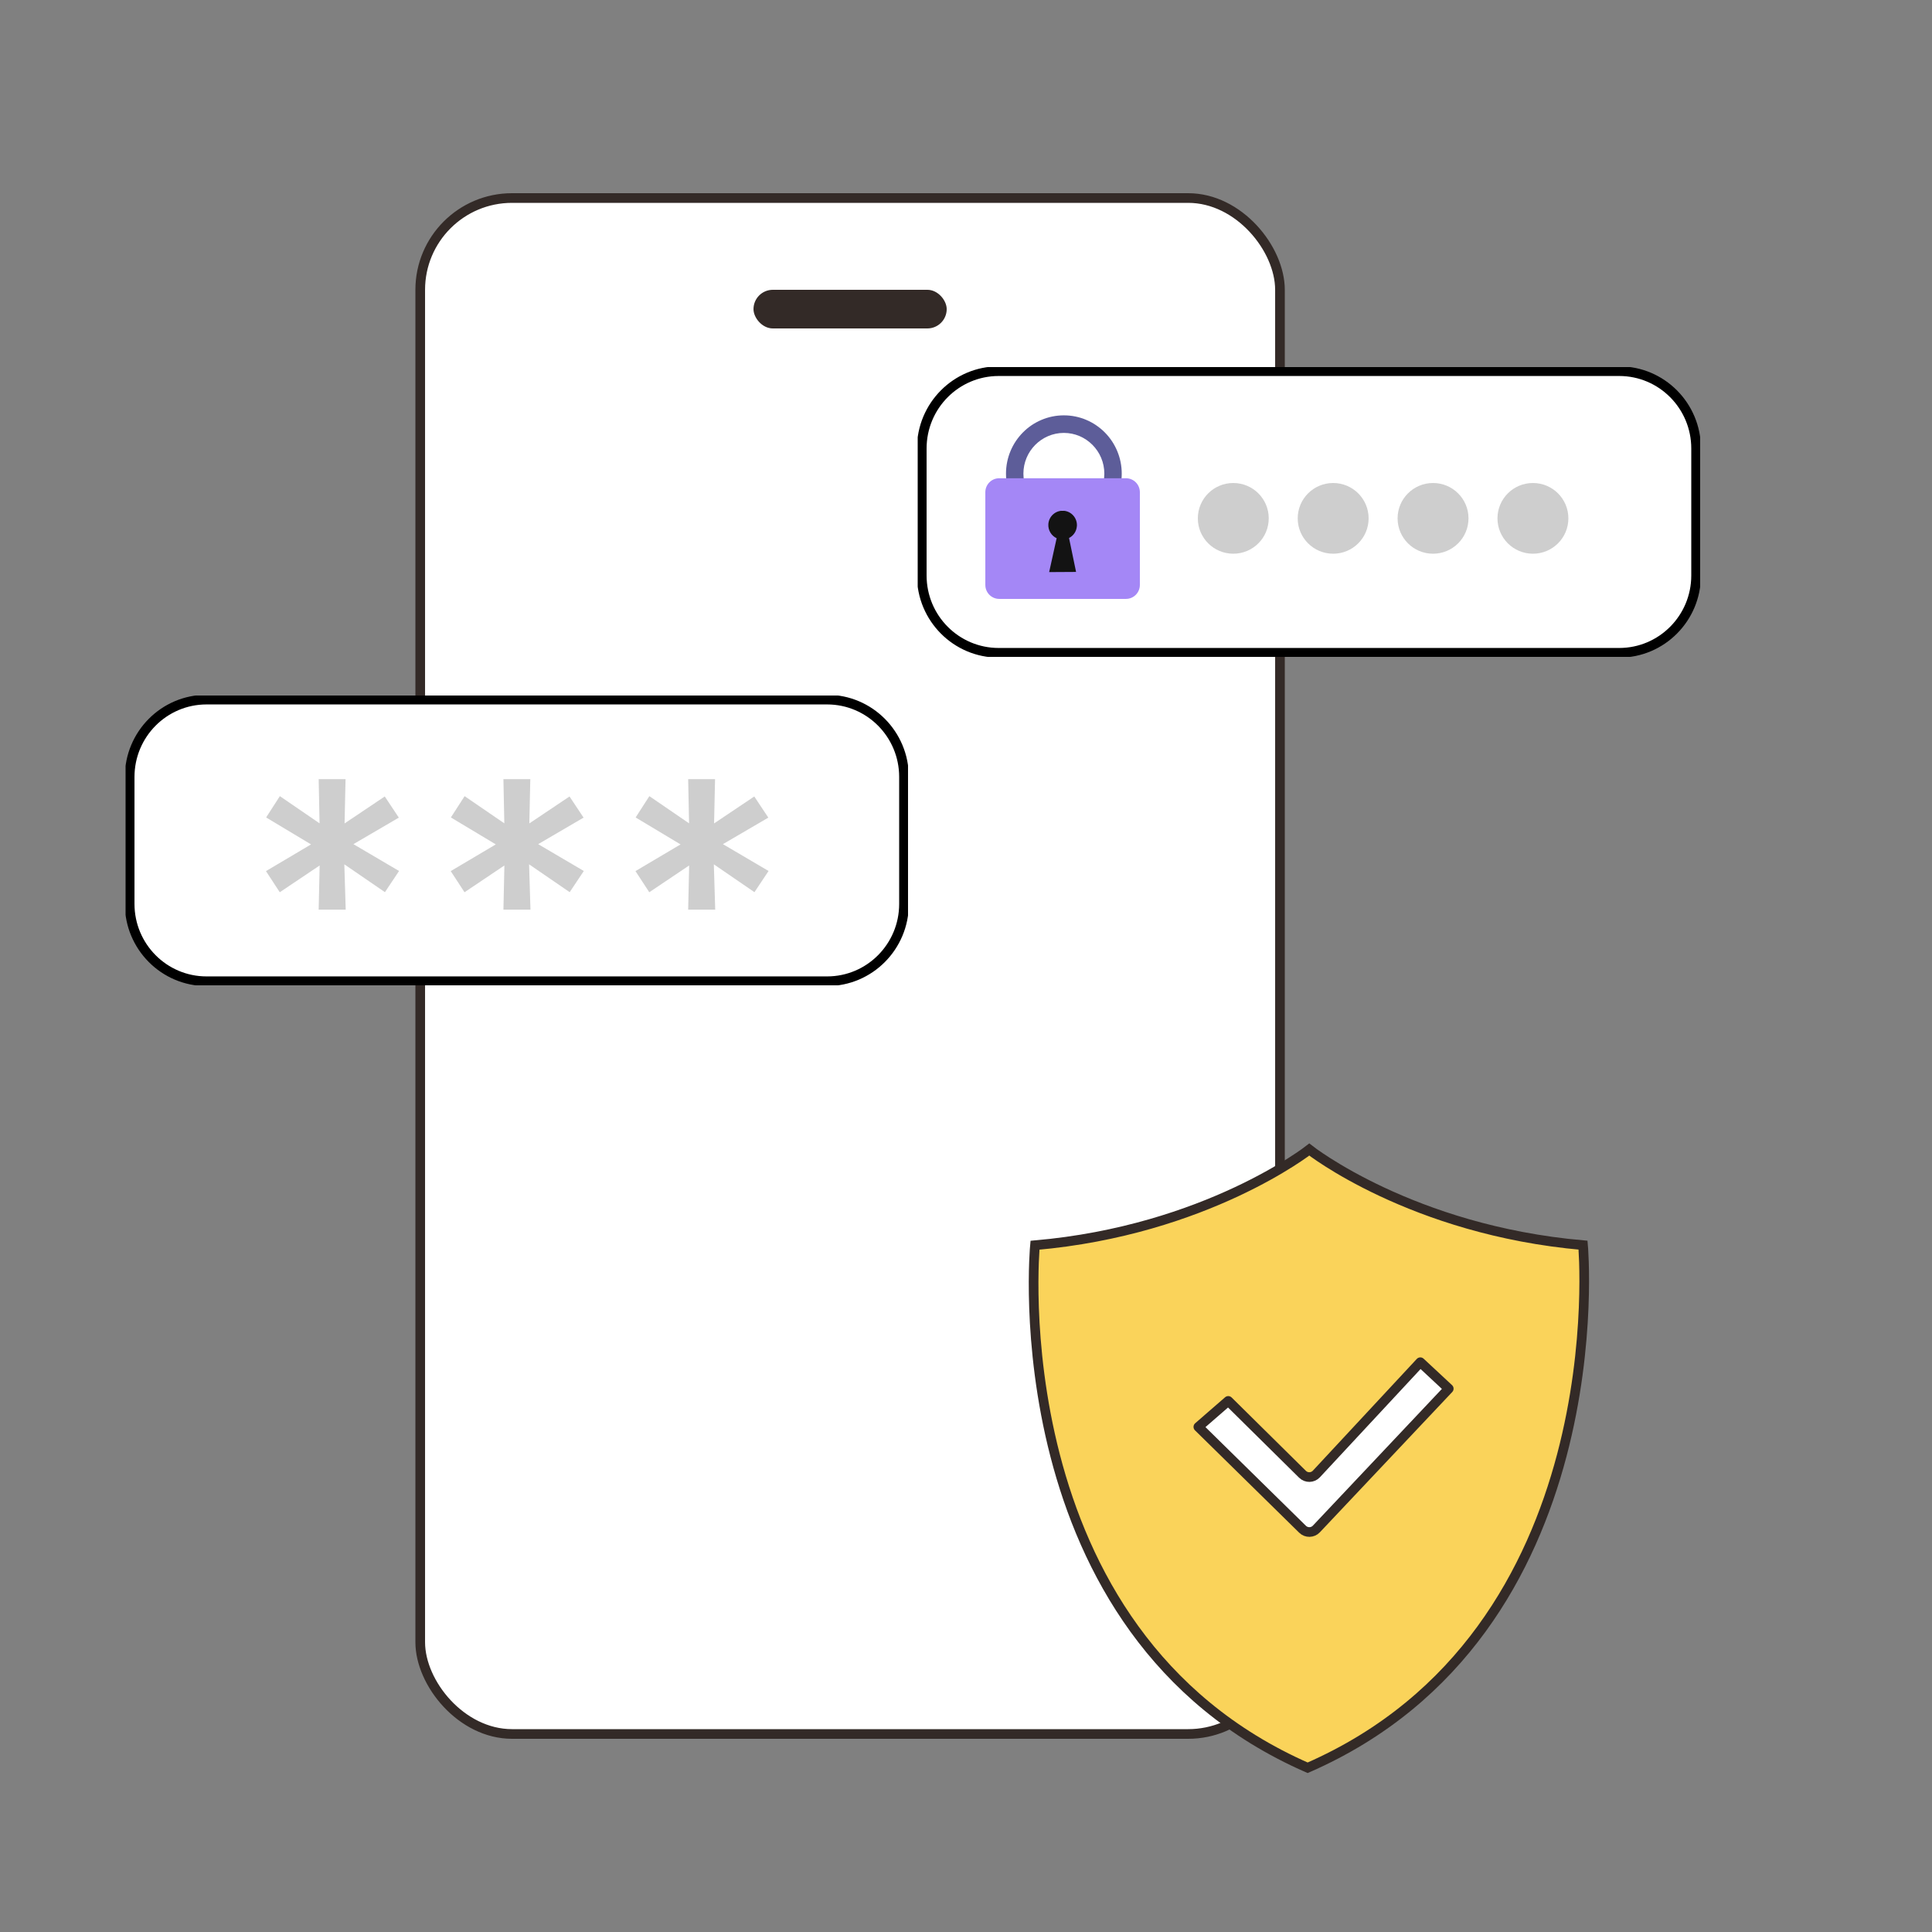 <svg width="520" height="520" viewBox="0 0 520 520" fill="none" xmlns="http://www.w3.org/2000/svg">
<rect x="0" y="0" width="520" height="520" fill="#808080" stroke="none"/>
<rect x="113.105" y="53.3" width="231.4" height="413.4" rx="24.7" fill="white" stroke="#332A27" stroke-width="2.6"/>
<rect x="202.805" y="78" width="52" height="10.4" rx="5.2" fill="#332A27"/>
<g clip-path="url(#clip0_16198_411827)">
<path d="M222.616 188.3H55.596C44.165 188.3 34.898 197.618 34.898 209.113V243.289C34.898 254.784 44.165 264.102 55.596 264.102H222.616C234.046 264.102 243.313 254.784 243.313 243.289V209.113C243.313 197.618 234.046 188.3 222.616 188.3Z" fill="white" stroke="black" stroke-width="2.6" stroke-miterlimit="10"/>
<path d="M107.385 234.459L103.604 240.129L92.677 232.635L93.048 244.833H85.77L86.032 232.943L75.301 240.151L71.586 234.459L83.716 227.272L71.63 220.02L75.323 214.283L86.011 221.602L85.77 209.712H93.004L92.742 221.624L103.561 214.371L107.342 220.064L95.124 227.206L107.385 234.415V234.459Z" fill="#CECECE"/>
<path d="M157.112 234.459L153.331 240.129L142.403 232.635L142.775 244.833H135.497L135.759 232.943L125.028 240.151L121.312 234.459L133.442 227.272L121.356 220.02L125.05 214.283L135.737 221.602L135.497 209.712H142.731L142.469 221.624L153.287 214.371L157.068 220.064L144.851 227.206L157.112 234.415V234.459Z" fill="#CECECE"/>
<path d="M206.838 234.459L203.057 240.129L192.13 232.635L192.501 244.833H185.223L185.486 232.943L174.754 240.151L171.039 234.459L183.169 227.272L171.083 220.02L174.776 214.283L185.464 221.602L185.223 209.712H192.457L192.195 221.624L203.014 214.371L206.795 220.064L194.577 227.206L206.838 234.415V234.459Z" fill="#CECECE"/>
</g>
<g clip-path="url(#clip1_16198_411827)">
<path d="M435.811 99.899H268.791C257.36 99.899 248.094 109.218 248.094 120.713V154.888C248.094 166.383 257.36 175.702 268.791 175.702H435.811C447.242 175.702 456.508 166.383 456.508 154.888V120.713C456.508 109.218 447.242 99.899 435.811 99.899Z" fill="white" stroke="black" stroke-width="2.6" stroke-miterlimit="10"/>
<path d="M331.94 149.032C337.21 149.032 341.482 144.772 341.482 139.516C341.482 134.26 337.21 130 331.94 130C326.671 130 322.398 134.26 322.398 139.516C322.398 144.772 326.671 149.032 331.94 149.032Z" fill="#CECECE"/>
<path d="M358.823 149.032C364.093 149.032 368.365 144.772 368.365 139.516C368.365 134.26 364.093 130 358.823 130C353.553 130 349.281 134.26 349.281 139.516C349.281 144.772 353.553 149.032 358.823 149.032Z" fill="#CECECE"/>
<path d="M385.706 149.032C390.976 149.032 395.248 144.772 395.248 139.516C395.248 134.26 390.976 130 385.706 130C380.436 130 376.164 134.26 376.164 139.516C376.164 144.772 380.436 149.032 385.706 149.032Z" fill="#CECECE"/>
<path d="M412.589 149.032C417.859 149.032 422.131 144.772 422.131 139.516C422.131 134.26 417.859 130 412.589 130C407.319 130 403.047 134.26 403.047 139.516C403.047 144.772 407.319 149.032 412.589 149.032Z" fill="#CECECE"/>
<g clip-path="url(#clip2_16198_411827)">
<path d="M286.341 143.163C284.238 143.163 282.201 142.746 280.279 141.929C278.423 141.14 276.762 140.008 275.327 138.569C273.891 137.131 272.774 135.451 271.991 133.582C271.179 131.647 270.766 129.595 270.766 127.477C270.766 125.36 271.179 123.308 271.991 121.373C272.774 119.503 273.898 117.831 275.327 116.385C276.755 114.939 278.423 113.815 280.279 113.026C282.201 112.208 284.238 111.792 286.341 111.792C288.444 111.792 290.482 112.208 292.403 113.026C294.259 113.815 295.92 114.947 297.356 116.385C298.784 117.824 299.908 119.503 300.691 121.373C301.503 123.308 301.917 125.36 301.917 127.477C301.917 129.595 301.503 131.647 300.691 133.582C299.908 135.451 298.784 137.124 297.356 138.569C295.927 140.008 294.259 141.14 292.403 141.929C290.482 142.746 288.444 143.163 286.341 143.163ZM286.341 116.517C280.337 116.517 275.45 121.438 275.45 127.485C275.45 133.531 280.337 138.453 286.341 138.453C292.345 138.453 297.232 133.531 297.232 127.485C297.232 121.438 292.345 116.517 286.341 116.517Z" fill="#5D5D99"/>
<path d="M296.332 137.46H274.586V155.533H296.332V137.46Z" fill="#131313"/>
<path d="M303.062 128.721H268.937C266.871 128.721 265.203 130.408 265.203 132.481V157.433C265.203 159.514 266.878 161.194 268.937 161.194H303.062C305.128 161.194 306.796 159.507 306.796 157.433V132.481C306.796 130.4 305.121 128.721 303.062 128.721ZM289.843 141.595C289.748 143.011 288.907 144.202 287.733 144.8L289.625 153.936L282.381 153.979L284.397 144.859C282.99 144.209 282.055 142.734 282.164 141.083C282.301 138.944 284.136 137.33 286.261 137.469C288.385 137.608 289.988 139.455 289.85 141.595H289.843Z" fill="#A487F6"/>
</g>
</g>
<path d="M278.567 335.155C324.742 331.131 352.395 309.399 352.395 309.399C352.395 309.399 379.92 331.113 426.076 335.136C426.076 335.136 435.502 439.271 351.954 475.799C268.59 439.289 278.567 335.155 278.567 335.155Z" fill="#FAD35A" stroke="#332A27" stroke-width="2.6" stroke-miterlimit="10"/>
<path d="M322.539 384.048L330.584 377.058L350.571 396.804C351.614 397.834 353.303 397.799 354.302 396.725L382.283 366.64L389.932 373.761L354.298 411.529C353.298 412.588 351.623 412.62 350.584 411.599L322.539 384.048Z" fill="white" stroke="#332A27" stroke-width="2.6" stroke-linejoin="round"/>
<defs>
<clipPath id="clip0_16198_411827">
<rect width="210.6" height="78" fill="white" transform="translate(33.797 187.2)"/>
</clipPath>
<clipPath id="clip1_16198_411827">
<rect width="210.6" height="78" fill="white" transform="translate(247 98.8)"/>
</clipPath>
<clipPath id="clip2_16198_411827">
<rect width="41.6" height="49.4" fill="white" transform="translate(265.203 111.8)"/>
</clipPath>
</defs>
</svg>
